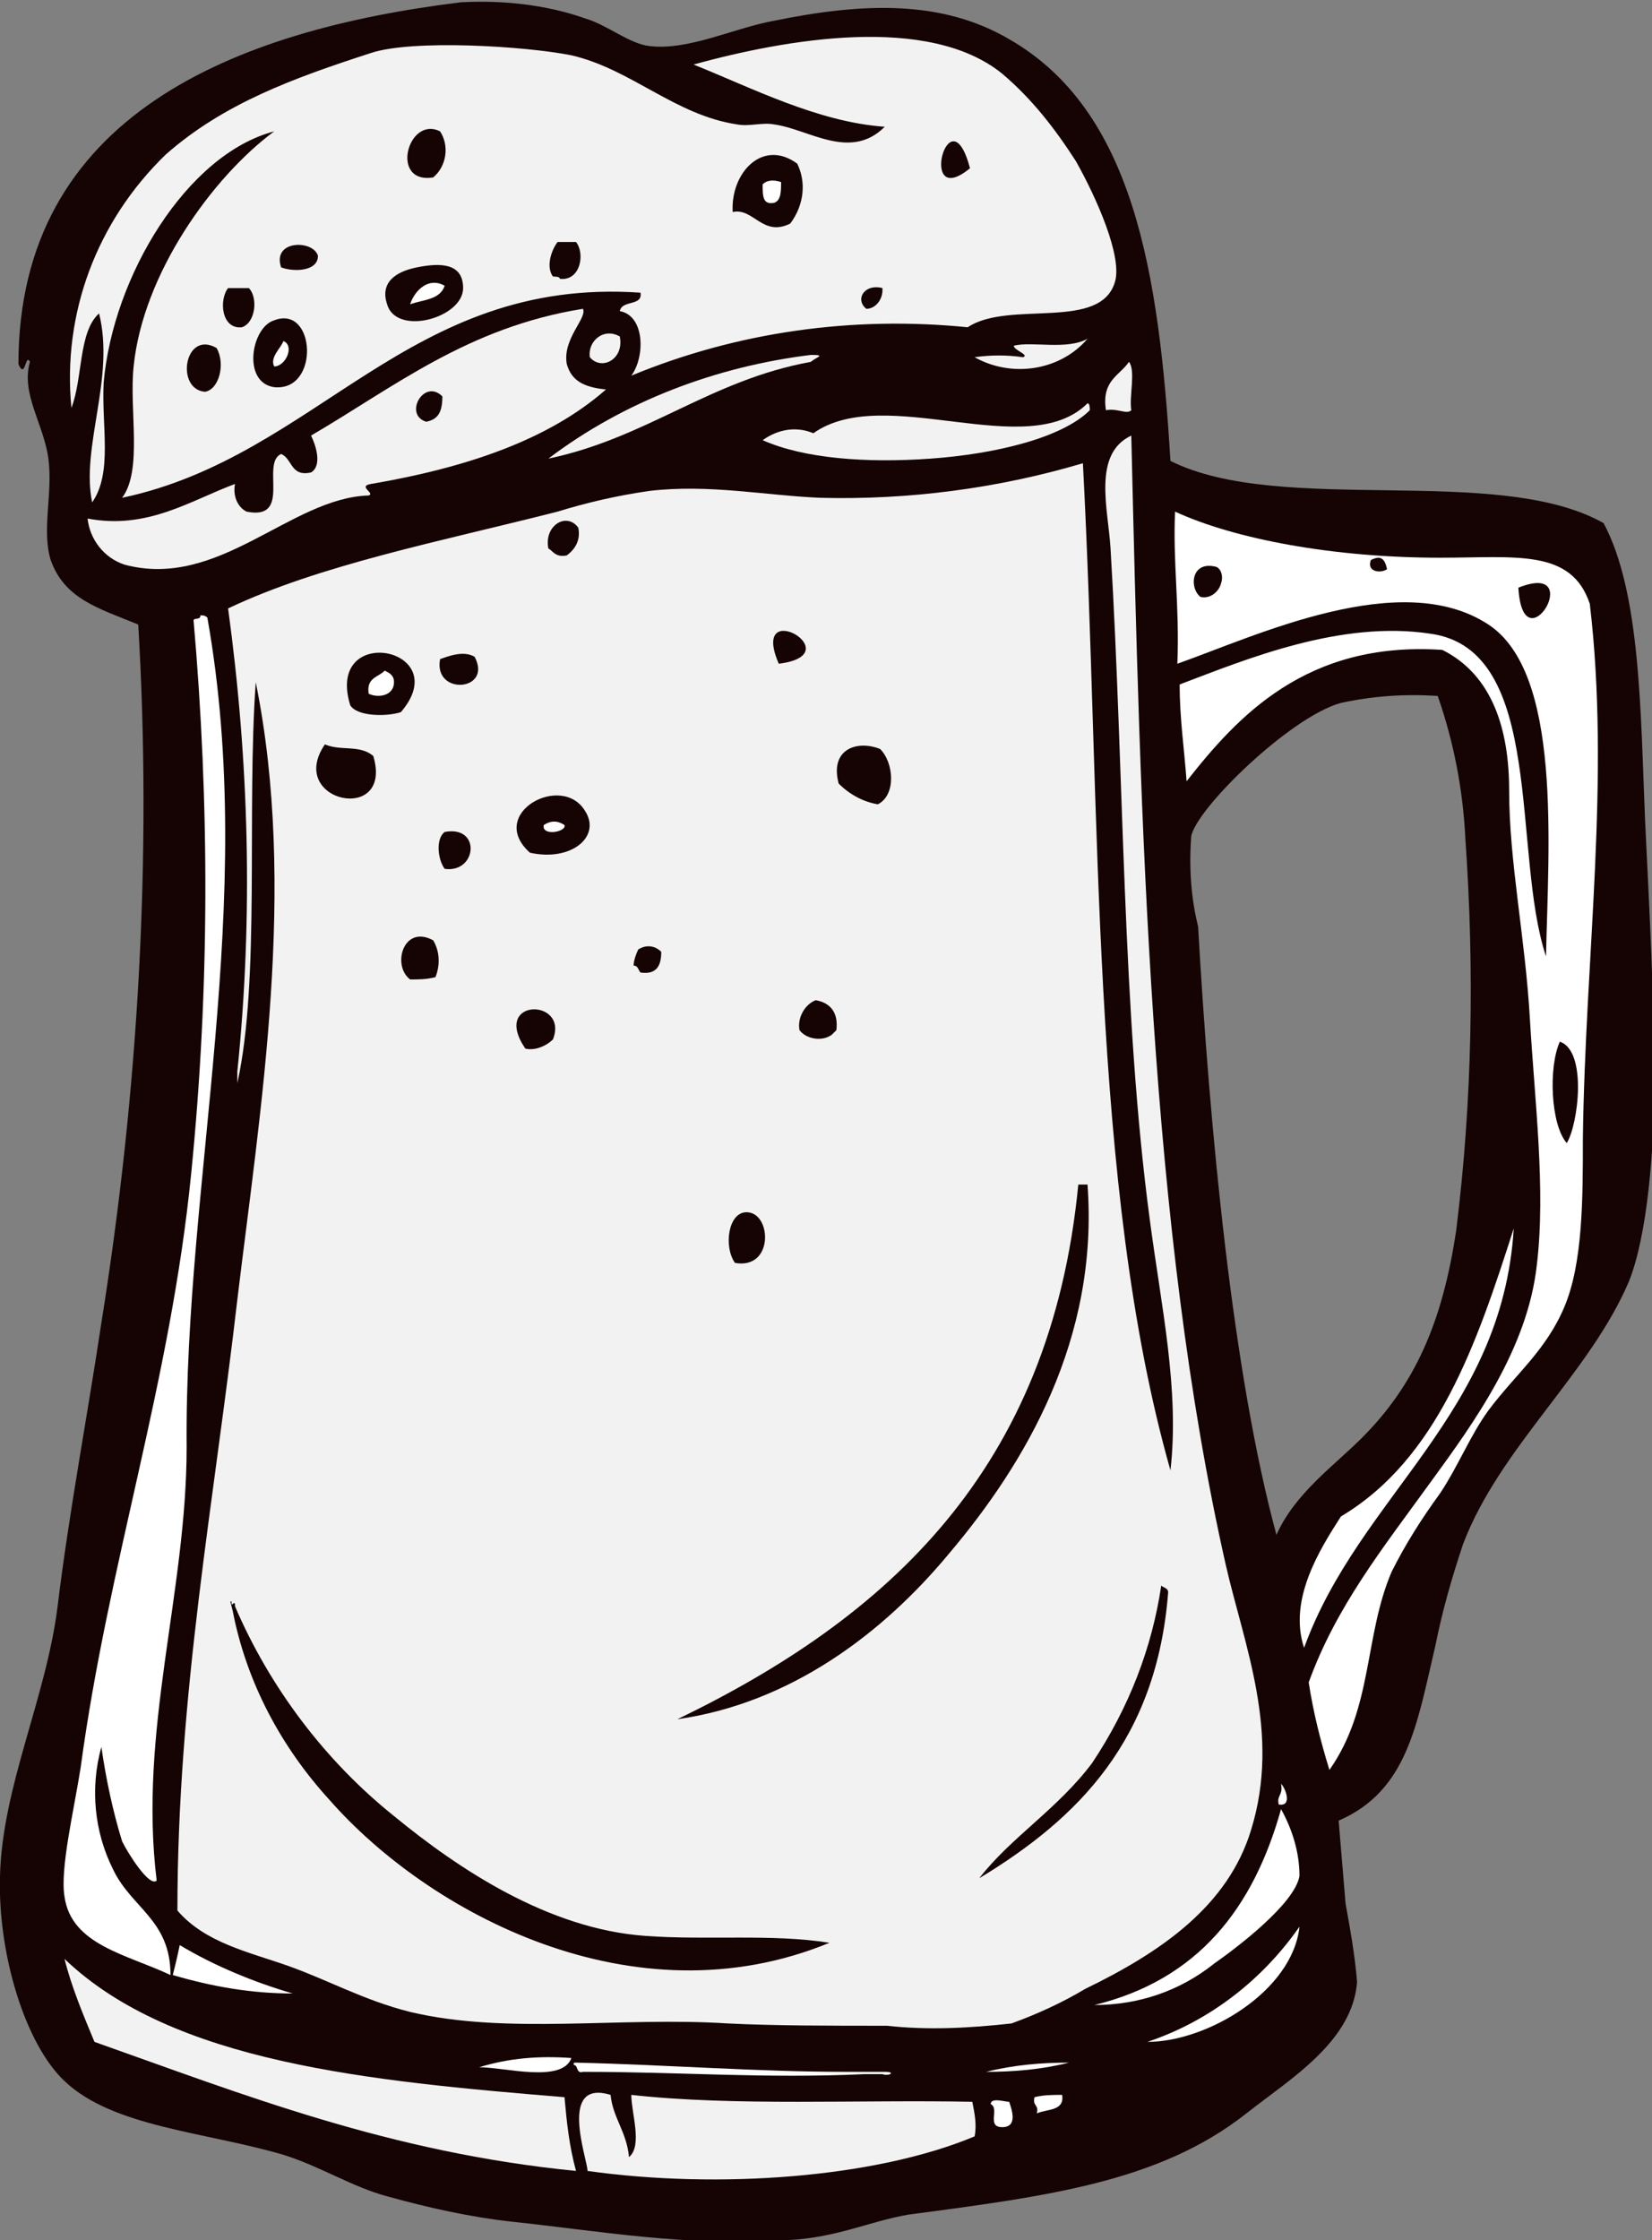 <svg xmlns="http://www.w3.org/2000/svg" xmlns:xlink="http://www.w3.org/1999/xlink" id="Laag_1" x="0px" y="0px" viewBox="0 0 71.7 97.2" style="enable-background:new 0 0 71.7 97.2;" xml:space="preserve"><rect x="0" y="0" width="71.7" height="97.2" fill="#808080" stroke="none"/><style type="text/css">	.st0{fill-rule:evenodd;clip-rule:evenodd;fill:#160404;}	.st1{fill-rule:evenodd;clip-rule:evenodd;fill:#F2F2F2;}	.st2{fill-rule:evenodd;clip-rule:evenodd;fill:#FFFFFF;}</style><title>bierblend</title><path class="st0" d="M2.5,69.7C2,73.7,0.1,77.5,0,81.4c-0.1,3.4,1.1,7.3,2.8,8.9c2.1,2,6.1,2.2,9.5,3.2c1.6,0.5,3,1.4,4.5,1.8 c1.8,0.5,3.6,0.9,5.4,1.1c3.8,0.4,7.6,1.1,12,0.8c2.1-0.1,3.5-0.8,5.2-1.1c6-0.8,10.9-1.4,14.7-4.4c1.9-1.5,4.6-3.1,4.8-5.7 c-0.1-1.2-0.3-2.3-0.5-3.4c-0.1-1.2-0.2-2.4-0.3-3.6c3-1.3,3.4-4.2,4.2-7.6c0.3-1.5,0.7-2.9,1.2-4.4c1.6-4.2,5.5-7.4,7.2-11.4 c0.8-2,1.1-5.7,1.1-8.7c0-3.4-0.2-7.2-0.4-11.3c-0.2-4.8-0.2-9.9-1.8-12.9C65,20.1,55.6,22.4,50.8,20c-0.5-8.2-1.6-15.2-7-18.3 C40.9,0,37.5,0.1,33.6,0.9c-1.7,0.3-3.7,1.3-5.4,1.1c-0.9-0.1-1.8-0.9-2.8-1.2c-1.7-0.6-3.6-0.8-5.4-0.7C10.2,1.3,0.8,5,0.8,15.8 c0.3,0.7,0.3-0.5,0.5-0.1c-0.4,1.4,0.6,2.7,0.8,4.2s-0.3,3.1,0.1,4.4c0.6,1.7,2.1,2.1,3.8,2.8C6.6,37.2,6,47.4,4.4,57.4 C3.8,61.4,3,65.6,2.5,69.7z M51.7,36.3c0.2-1.2,4.3-5.2,6.5-5.8c1.4-0.3,2.8-0.4,4.2-0.3c0.7,2,1.1,4.1,1.2,6.2 c0.4,5.7,0.3,11.4-0.4,17c-0.6,4-1.8,6.7-4.1,9c-1.2,1.2-2.9,2.4-3.7,4.2c-1.9-7-2.9-17.6-3.4-26.4C51.7,39,51.6,37.7,51.7,36.3z"></path><path class="st1" d="M42,14.2c-5-0.5-10,0.2-14.6,2.1c0.6-0.8,0.6-2.6-0.5-2.8c0.1-0.5,1-0.2,0.9-0.8c-10.1-0.7-14,7.1-22.5,8.9 c0.9-1.2,0.3-3.8,0.5-5.7c0.4-4,3.4-8.2,6.1-10.2c-3.8,1-7,6.3-7.4,10.9c-0.1,1.9,0.4,3.9-0.5,5.2c-0.5-2.4,1-5.4,0.3-8.2 c-0.9,0.8-0.7,2.8-1.2,4.1c-0.4-4.1,1.1-8.1,4.1-11c2.5-2.2,5.5-3.3,8.9-4.4c1.8-0.6,6.7-0.3,8.7,0.1C27.4,3,29.3,5,32,5.4 c0.5,0.1,1.1-0.1,1.6,0c1.5,0.2,3.3,1.6,4.8,0.1c-2.9-0.2-5.8-1.7-8.3-2.7c4-1.1,10.2-2.2,13.4,0.4c1.3,1.1,2.3,2.4,3.2,3.8 c0.9,1.6,2,4.1,1.7,5.2C47.8,14.4,43.8,13,42,14.2z M18.8,7.7c0.6-0.5,0.7-1.4,0.3-2C17.7,5,16.9,8,18.8,7.7z M42.1,7.3 C41.2,3.9,39.8,9.2,42.1,7.3z M34.6,7.1c-1.5-1.1-2.9,0.4-2.8,2.1c0.9-0.2,1.3,1.1,2.5,0.5C34.9,8.9,35,7.9,34.6,7.1L34.6,7.1z  M24,12c0.1,0,0.3,0,0.3,0.1c0.9,0.1,1.1-1.1,0.7-1.6h-0.8C23.9,10.9,23.7,11.6,24,12z M12.2,11.6c0.5,0.2,1.6,0.2,1.6-0.5 C13.6,10.4,11.8,10.4,12.2,11.6L12.2,11.6z M16.8,13.2c0.4,1.4,3.3,0.6,3.3-0.7c0-1.1-1-1.1-2-0.9S16.5,12.3,16.8,13.2L16.8,13.2z  M10.5,14.2c0.6-0.2,0.7-1.3,0.3-1.7H9.9C9.5,13,9.6,14.3,10.5,14.2L10.5,14.2z M37.6,13.4c0.4,0,0.7-0.4,0.7-0.8c0,0,0-0.1,0-0.1 C37.5,12.3,37.1,13,37.6,13.4L37.6,13.4z M11.9,16.8c2,0.2,1.8-3.6,0-2.9C10.9,14.2,10.5,16.6,11.9,16.8L11.9,16.8z M8.9,17 c0.6-0.1,0.9-1.2,0.5-1.9C8,14.3,7.6,16.9,8.9,17L8.9,17z"></path><path class="st2" d="M33.9,7.9c0,0.4,0,0.8-0.3,0.9c-0.5,0.1-0.5-0.3-0.5-0.8C33.3,7.8,33.6,7.8,33.9,7.9z"></path><path class="st2" d="M19.3,12.4c-0.2,0.6-0.9,0.6-1.5,0.8C18,12.6,18.6,12,19.3,12.4z"></path><path class="st1" d="M25.3,13.4c0.2,0.4-0.9,1.3-0.7,2.4c0.2,0.7,0.7,1,1.7,1.1c-2.5,2.2-6.1,3.4-10.2,4.1c-0.6,0.1,0.2,0.4-0.1,0.5 c-3.4,0.1-6.5,4.1-10.6,3c-0.9-0.3-1.5-1.1-1.6-2c2.6,0.5,4.5-0.8,6.4-1.5c-0.1,0.5,0.1,1,0.5,1.2c2,0.4,0.6-2.1,1.5-2.5 c0.5,0.2,0.4,1,1.3,0.8c0.5-0.3,0.2-1.2,0-1.6C17.1,16.8,20.3,14.2,25.3,13.4z M18.5,18.3c0.5-0.1,0.7-0.4,0.7-1.1 C18.4,16.4,17.5,18,18.5,18.3z"></path><path class="st1" d="M26.9,14.6c0.2,1-0.8,1.5-1.3,0.9C25.5,14.8,26.2,14.2,26.9,14.6z"></path><path class="st2" d="M12.3,14.8c0.5,0.2,0.1,1.1-0.4,1.1C11.7,15.5,12.2,15.1,12.3,14.8z"></path><path class="st1" d="M44.4,15.5c0.3-0.1-0.4-0.3-0.4-0.5c0.8-0.2,2.3,0.2,3.2-0.3c-1.2,1.4-3.3,1.7-4.9,0.8 C43,15.4,43.7,15.4,44.4,15.5z"></path><path class="st1" d="M49,15.7c0.3,0.4,0,1.5,0.1,2.1c-0.2,0.2-0.6-0.1-1.1,0C47.8,16.5,48.6,16.3,49,15.7z"></path><path class="st1" d="M47.2,17.5c0.1,0,0.1,0.2,0.1,0.3c-1.2,1.2-4.1,1.9-6.9,2.1s-5.5,0-7.3-0.8c0.7-0.5,1.5-0.6,2.2-0.3 C38.4,16.6,44.6,20.1,47.2,17.5z"></path><path class="st2" d="M51,22.2c2.6,1.2,6.9,2,11.5,2c3.3,0,5.7-0.4,6.5,2c0.9,7.6-0.2,15.3-0.3,23.2c0,2.6,0,5.4-0.8,7.3 s-2.1,2.9-3.3,4.5c-0.8,1.1-1.3,2.4-2.1,3.6c-0.8,1.1-1.5,2.2-2.1,3.4c-1.2,2.8-0.8,5.9-2.7,8.6c-0.4-1.3-0.7-2.5-0.9-3.8 c1.2-3.3,3.2-5.8,5.3-8.7c1.9-2.6,4.2-5.8,4.6-9.4c0.4-3.3-0.1-7.2-0.3-10.7s-0.9-6.8-0.9-9.9c0-2.6-0.7-5-2.9-6.1 c-5.9-0.4-8.9,2.9-11.1,5.7c-0.1-1.4-0.3-2.7-0.3-4.2c2.9-1.1,7-2.8,10.9-2.2c5,0.7,3.5,9.5,5,14c0.1-4.8,0.7-12.3-2.5-14.4 c-3.8-2.5-10.1,0.5-13.5,1.7C51.2,26.3,50.9,24.4,51,22.2z M59.5,24.3c-0.2,0.5,0.4,0.6,0.7,0.4C60.1,24.2,59.9,24.1,59.5,24.3z  M52.1,25.9c0.4,0.1,0.8-0.2,0.9-0.6c0.1-0.3,0-0.6-0.2-0.7C51.7,24.3,51.6,25.5,52.1,25.9z M65.9,25.5C66.1,29,68.9,24.3,65.9,25.5 z M68,49.6c0.5-0.8,0.9-4-0.3-4.4C67.2,46.3,67.3,48.8,68,49.6L68,49.6z"></path><path class="st2" d="M8.7,26.7c0.1,0,0.2,0,0.3,0.1c2.2,12.4-1,24.4-0.9,36c0,6.3-2.1,12.3-1.3,18.8c-0.3,0.3-1.2-1.1-1.5-1.7 c-0.4-1.3-0.7-2.7-0.9-4.1c-0.5,1.8-0.3,3.7,0.5,5.3c0.8,1.7,2.5,2.2,2.5,4.6c-1.9-0.9-4.3-1.3-4.6-3.4c-0.2-1.2,0.4-3.7,0.7-5.6 C4.7,67.8,7.4,60,8.3,50.9c0.8-8,0.8-16,0.1-24C8.5,26.8,8.7,26.9,8.7,26.7z"></path><path class="st2" d="M16.7,29.1c0.2,0.1,0.4,0.2,0.4,0.5c0,0.6-0.7,0.7-1.1,0.5C15.9,29.4,16.4,29.4,16.7,29.1z"></path><path class="st2" d="M24.5,35.8c0.1,0.3-1,0.5-0.9,0C23.9,35.6,24.2,35.6,24.5,35.8z"></path><path class="st2" d="M65.7,53.3c-0.5,8.1-6.7,11.6-9.1,18.2c-0.7-2.1,0.7-4.3,1.6-5.7C62.4,63.3,64.1,58.3,65.7,53.3z"></path><path class="st2" d="M55.6,77.4c0.2,0.2,0.5,1-0.1,0.9C55.4,77.9,55.7,77.9,55.6,77.4z"></path><path class="st2" d="M7.8,84.4c1.5,0.9,3.2,1.6,4.9,2.1c-1.8,0-3.5-0.3-5.2-0.8C7.6,85.3,7.7,84.9,7.8,84.4z"></path><path class="st1" d="M2.8,85c4.7,4.5,13.2,5.3,21.7,6c0.1,1.1,0.2,2.1,0.5,3.2c-8.1-0.8-14.4-3.3-20.9-5.6C3.6,87.4,3.1,86.2,2.8,85 z"></path><path class="st2" d="M24.8,89.3c-0.4,1.1-2.9,0.4-4,0.4C22.1,89.3,23.4,89.2,24.8,89.3z"></path><path class="st2" d="M24.9,89.6c0-0.1,0-0.1,0.1-0.1c4.1,0.1,7.9,0.4,11.7,0.4h1.7c0.5,0,0.2,0.2-0.1,0.1h-0.8 c-4.3,0.2-7.9-0.1-12.2-0.1C25,90,25.1,89.6,24.9,89.6z"></path><path class="st2" d="M46.4,89.5c-1.2,0.3-2.4,0.4-3.6,0.4C44,89.6,45.2,89.5,46.4,89.5z"></path><path class="st1" d="M26.5,90.9c0.1,1,0.7,1.6,0.8,2.7c0.6-0.5,0.1-1.9,0.1-2.7c4.5,0.5,9.9,0.2,14.8,0.3c0.1,0.5,0.2,1,0.1,1.5 c-4.3,1.8-11.1,2.3-16.8,1.5C25.5,93.7,24.2,90.2,26.5,90.9z"></path><path class="st2" d="M46.1,90.9c0.1,0.7-0.6,0.6-1.1,0.8c0.1-0.4-0.2-0.3-0.1-0.7C45.3,90.9,45.7,90.9,46.1,90.9z"></path><path class="st2" d="M43,91.3c0-0.3,0.6-0.1,0.8-0.1c0.1,0.3,0.4,1.1-0.3,1.1S43.4,91.5,43,91.3z"></path><path class="st1" d="M23.8,19.9c3.3-2.5,7.3-4,11.4-4.5c0.7,0,0.2,0.1,0,0.3C30.8,16.5,28.1,19,23.8,19.9z"></path><path class="st1" d="M9.9,26.4c4-1.9,9.2-2.9,14.3-4.2c1.3-0.4,2.6-0.7,4-0.9c2.6-0.3,5,0.2,7.4,0.3c3.8,0.1,7.7-0.4,11.4-1.5 c0.8,15.1,0.3,31.4,3.8,43.7c0.4-3.5-0.4-7.1-0.9-10.9c-1.2-9-1.1-19.1-1.7-29.1c-0.1-1.7-0.8-4.1,0.9-4.9c0.4,16.8,0.8,34.4,4.1,49 c0.8,3.5,2.4,7.3,1.1,11.5c-1,3.3-3.9,5.3-7.2,6.9c-1,0.6-2.1,1.1-3.2,1.5c-1.8,0.2-3.6,0.3-5.4,0.1c-2.5,0-4.9,0-6.9-0.1 c-4.7-0.3-9.6,0.5-13.8-0.5c-2-0.5-3.6-1.4-5.3-2s-3.6-1-4.8-2.4c0-9.4,1.6-17.8,2.6-26.5c1-8.3,2.6-17.9,0.8-26.8 c-0.4,5.6,0.2,12.9-0.8,17.4v-0.5C11,39.7,10.8,33,9.9,26.4z M23.8,23.8c0.2,0.1,0.3,0.4,0.8,0.3c0.4-0.3,0.6-0.7,0.5-1.2 C24.6,22.2,23.6,22.8,23.8,23.8z M33.8,28.8C37,28.4,32.5,25.8,33.8,28.8z M15.2,30.6c0.3,0.5,1.6,0.5,2.2,0.3 C19.8,28.1,14.1,27,15.2,30.6z M19.1,28.6c-0.3,1.6,2.3,1.4,1.5-0.1C20.1,28.2,19.4,28.5,19.1,28.6L19.1,28.6z M16.2,32.8 c-0.6-0.5-1.4-0.2-2.1-0.5C12.4,34.8,17.1,35.8,16.2,32.8L16.2,32.8z M36.4,34c0.5,0.5,1.1,0.8,1.7,0.9c0.8-0.4,0.7-1.8,0.1-2.4 C37.2,32.1,36,32.5,36.4,34z M25.4,35.2c-1-1.7-4.3,0.1-2.4,1.8C24.8,37.4,26.1,36.3,25.4,35.2L25.4,35.2z M19.3,37.7 c1.4,0.2,1.6-1.9,0-1.6C18.9,36.4,19,37.3,19.3,37.7L19.3,37.7z M17.8,42.5c0.4,0,0.7,0,1.1-0.1c0.2-0.5,0.2-1.1-0.1-1.6 C17.5,40.1,17,41.9,17.8,42.5L17.8,42.5z M27.5,41.9c0.2,0,0.2,0.2,0.3,0.3c0.7,0.1,0.9-0.3,0.9-0.9c-0.3-0.3-0.7-0.3-1-0.1 C27.6,41.4,27.5,41.7,27.5,41.9L27.5,41.9z M34.7,44.7c0.3,0.4,1,0.5,1.4,0.2c0.1-0.1,0.1-0.1,0.2-0.2c0.1-0.8-0.3-1.2-0.9-1.3 C34.9,43.6,34.6,44.2,34.7,44.7L34.7,44.7z M24,45.1c0.7-1.8-2.7-1.8-1.2,0.4C23.2,45.6,23.7,45.4,24,45.1L24,45.1z M29.4,74.6 c4.9-0.7,8.9-3.7,11.8-7.2c3.3-3.9,6.5-9.3,6-16h-0.4C45.6,63.8,38.5,70.2,29.4,74.6z M32.4,52.6c-0.8,0-1,1.5-0.5,2.2 C33.6,55.1,33.5,52.6,32.4,52.6L32.4,52.6z M47.4,76.5c-1.5,2-3.5,3.2-4.9,5c4.3-2.6,7.7-6,8.2-12.4c0-0.2-0.2-0.2-0.3-0.3 C50,71.5,49,74.1,47.4,76.5L47.4,76.5z M10.1,69.9c0.6,3.1,2.1,5.9,4.2,8.2c4.3,4.9,13.2,9.7,21.7,6.2c-2.5-0.4-5.3-0.1-8-0.3 c-4.2-0.3-8.1-2.9-10.9-5.2c-3-2.4-5.4-5.6-6.9-9.1c0-0.1,0-0.2-0.1-0.1s0-0.2-0.1-0.1L10.1,69.9z"></path><path class="st2" d="M55.6,78.5c0.5,0.9,0.8,1.9,0.8,2.9c-0.2,1.2-2.7,3.1-3.7,3.8c-1.5,1.2-3.3,1.8-5.2,1.8 C52,85.9,54.4,82.8,55.6,78.5z"></path><path class="st2" d="M56.4,83.6c-0.3,2.8-4,5-6.6,5C52.5,87.7,54.8,85.9,56.4,83.6z"></path></svg>